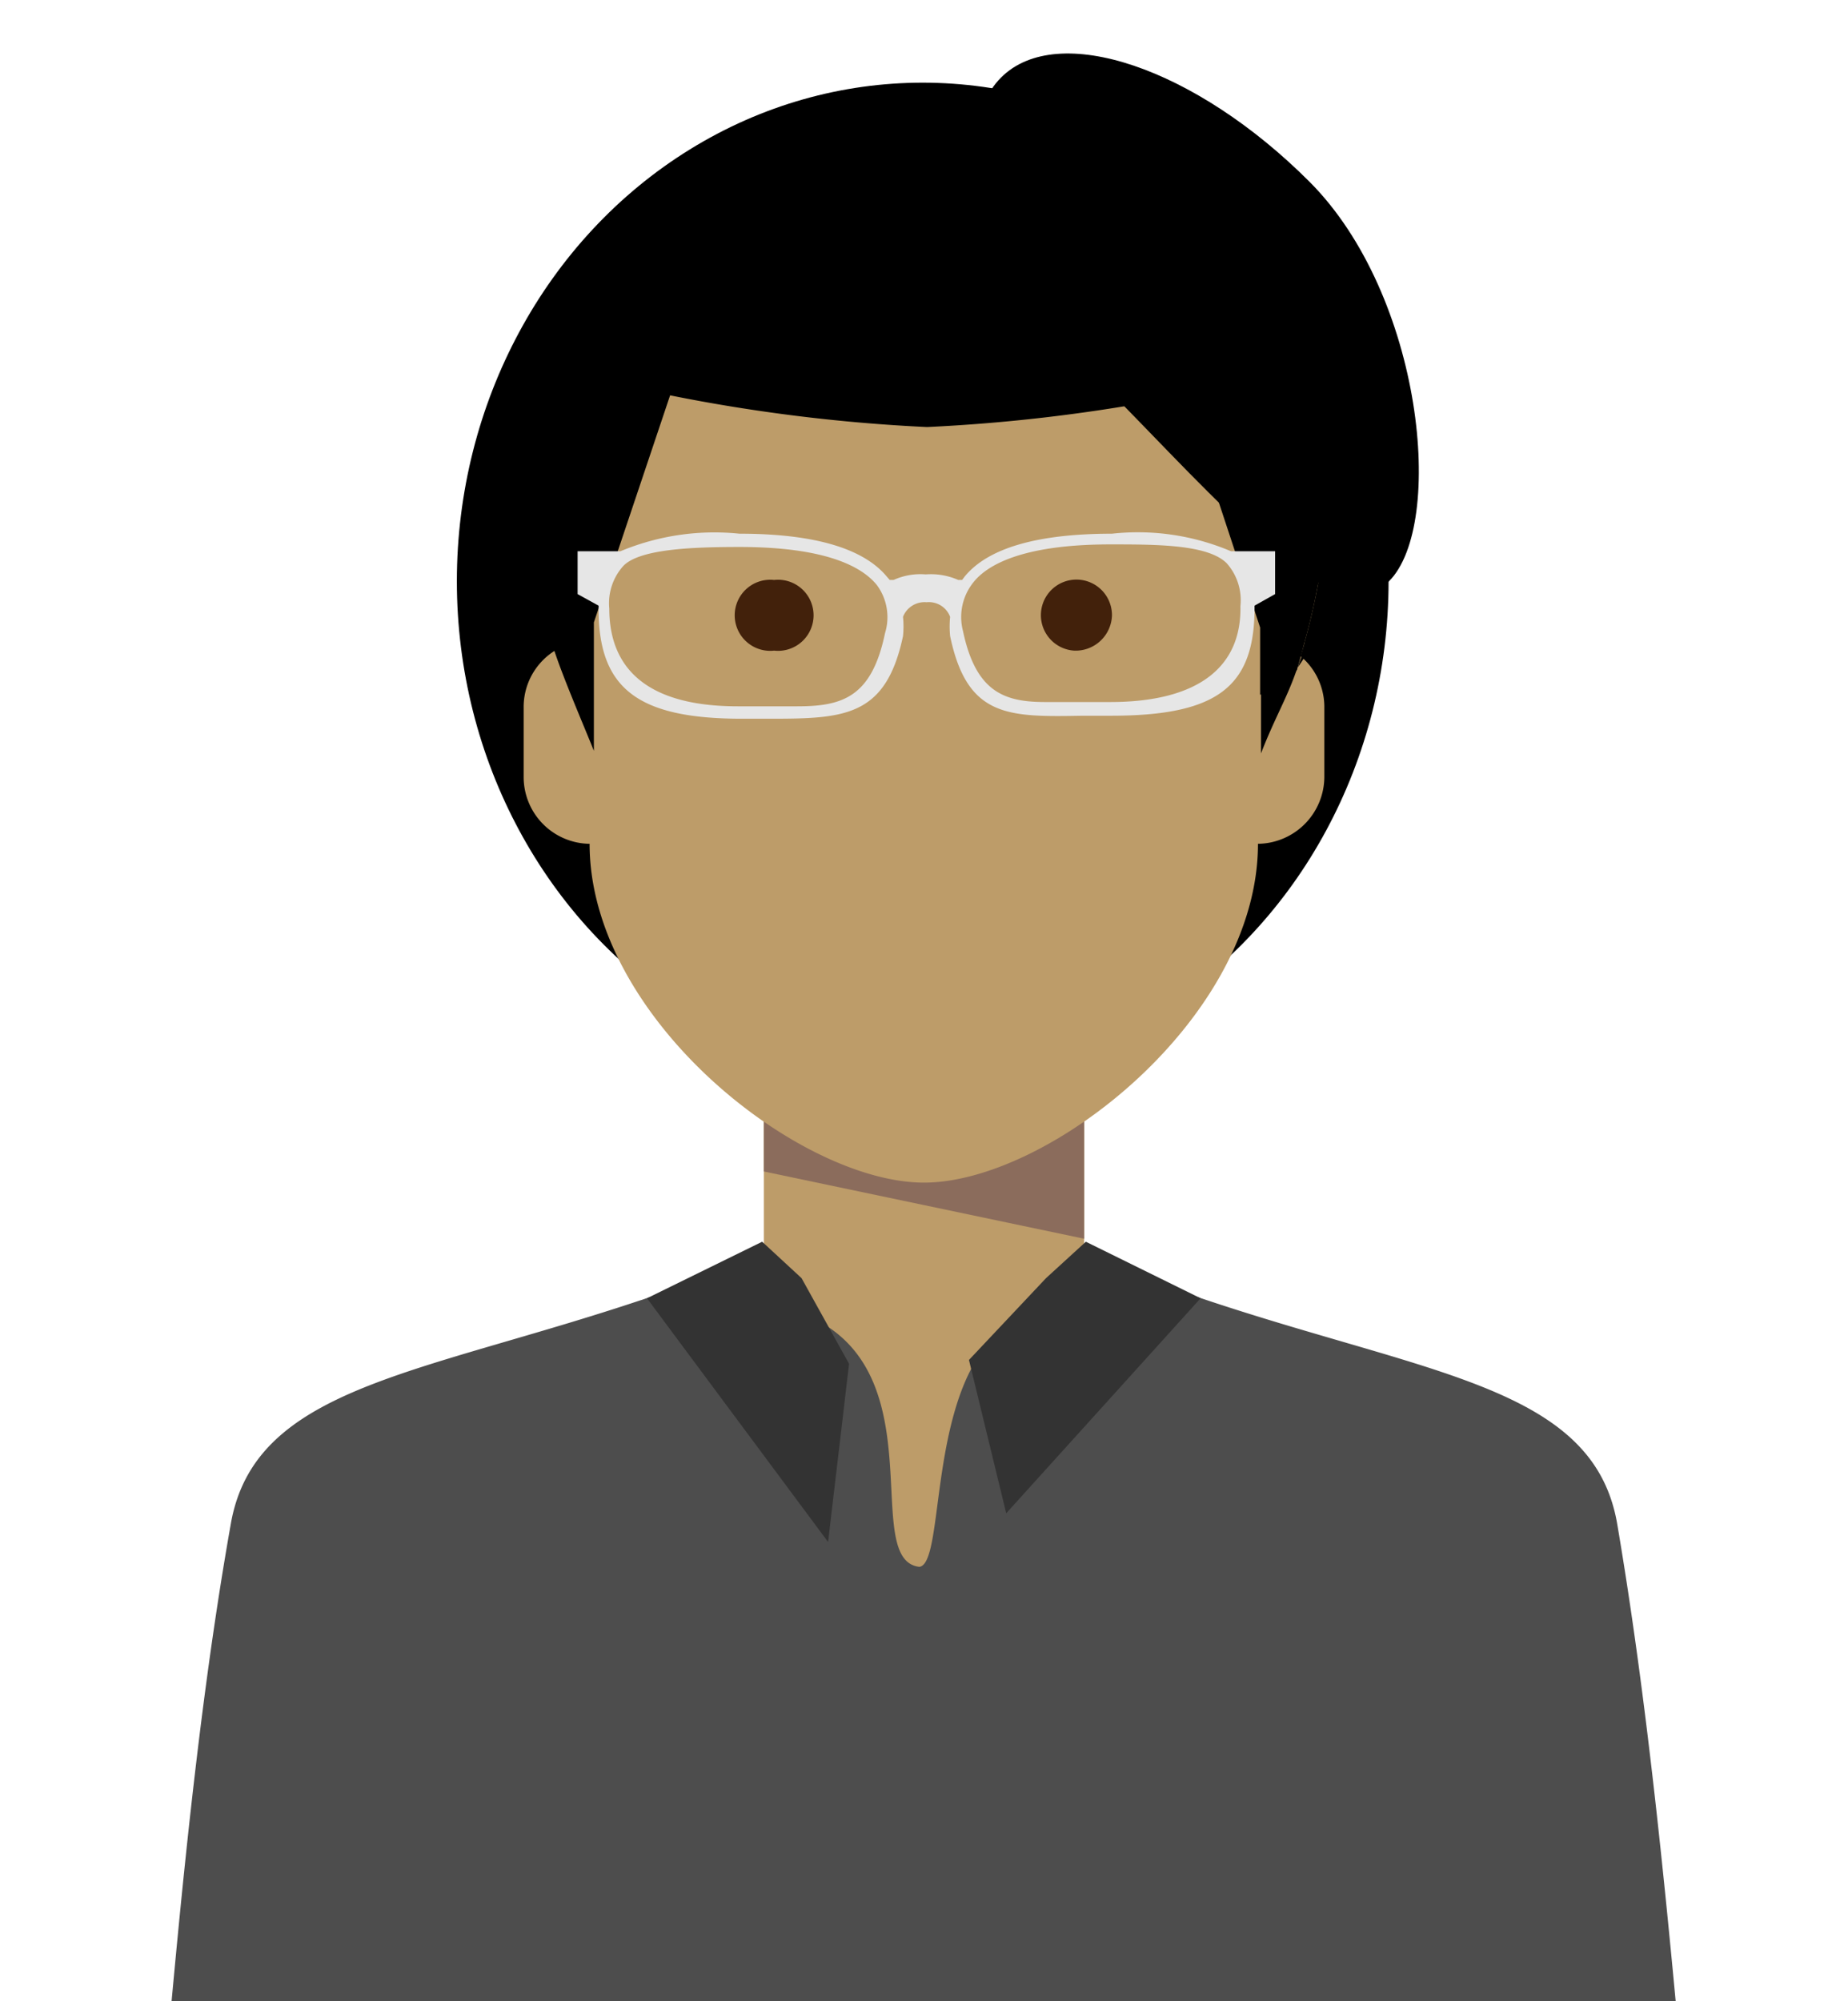 <svg xmlns="http://www.w3.org/2000/svg" viewBox="0 0 43.16 46.72"><defs><style>.a{fill:#bd9c69;}.b{fill:#f7cdb9;}.c{fill:#8b6c5c;}.d{fill:#4d4d4d;}.e{fill:#333;}.f{fill:#42210b;}.g{fill:#e6e6e6;}</style></defs><ellipse cx="21.55" cy="13.57" rx="10.88" ry="11.64"/><polygon class="a" points="26.49 29.77 25.32 29.23 25.32 25.53 17.84 25.53 17.84 29.23 16.67 29.74 16.98 40.25 17.84 40.25 17.84 41.86 25.32 41.86 25.32 40.25 26.18 40.25 26.49 29.77"/><rect class="b" x="17.84" y="25.9" height="1.44"/><polygon class="c" points="25.32 25.9 17.84 25.9 17.84 27.35 25.32 28.92 25.32 25.9"/><path class="d" d="M39.83,54.48c-.62-6.86-1.1-13.26-2.06-18.9-.6-3.5-5.09-3.5-11.18-5.79l-.28,1.05c-5.13-1.8-4,5.65-4.84,5.74-1.64-.19,1.16-6.28-4.76-6.22l-.15-.57C10.48,32.08,6,32.08,5.39,35.58c-1,5.64-1.45,12-2.06,18.9a195.39,195.39,0,0,0,.91,20.1H8.82S9,67.43,9.13,59.5c.9-5.78,1-8.33,1-8.36s.36,9.78,0,15.82H33.25c-.4-6-.26-15.82-.26-15.82s.14,2.58,1,8.36c.18,7.93.27,15,.3,15.08h4.59a195.39,195.39,0,0,0,.91-20.1"/><polygon class="e" points="19.83 31.84 19.34 36 15.11 30.31 17.8 28.99 18.72 29.84 19.83 31.84"/><polygon class="e" points="22.63 31.75 23.5 35.33 28.04 30.31 25.36 28.99 24.43 29.84 22.63 31.75"/><path class="a" d="M29.74,15,30,11.69c0-4.31-4.12-7.8-8.42-7.8s-8.42,3.49-8.42,7.8L13.41,15a1.55,1.55,0,0,0-1.18,1.52v1.62a1.56,1.56,0,0,0,1.54,1.56c0,4.06,4.89,7.91,7.81,7.91s7.8-3.85,7.8-7.91a1.57,1.57,0,0,0,1.55-1.56V16.49A1.55,1.55,0,0,0,29.74,15"/><path class="a" d="M30.47,15a15.68,15.68,0,0,1-1,2.6l0-3-1.75-5.3a40,40,0,0,1-6,.74,40,40,0,0,1-6-.74l-1.78,5.3v3c-.2-.51-.87-2.05-1-2.6-.8-3.4-.77-4.3.34-6.93,0,0,1.91-5,8.46-5h.4A8.86,8.86,0,0,1,26.28,4s4.38.82,3.84,1.64A15.4,15.4,0,0,1,30.47,15"/><path class="a" d="M25.33,19.71H18.05a4.13,4.13,0,0,1-4.12-4.12V10.82c0-2.26,1.85-4.59,4.12-4.59h7.28c2.26,0,4.12,2.33,4.12,4.59v4.77a4.14,4.14,0,0,1-4.12,4.12"/><path class="f" d="M18.08,15.19a.83.83,0,1,1,0-1.65.83.83,0,1,1,0,1.65"/><path class="f" d="M25.09,15.19a.83.83,0,1,1,.88-.82.85.85,0,0,1-.88.82"/><path d="M32.44,13.57c-1.32,1.32-4-1.9-6.64-4.55s-3.74-5.89-2.42-7.21,4.54-.23,7.2,2.43S33.76,12.25,32.44,13.57Z"/><path d="M29.63,5.43a1.12,1.12,0,0,1,.5.15C30.54,4.77,26.28,4,26.28,4A8.86,8.86,0,0,0,22.07,3h-.4c-6.55,0-8.46,5-8.46,5-1.11,2.63-1.14,3.53-.34,6.93.13.55.8,2.09,1,2.6v-3l1.78-5.3a40,40,0,0,0,6,.74,40.12,40.12,0,0,0,5.44-.63C27.49,7.07,28.51,5.37,29.63,5.43Z"/><path d="M29.45,16.15v1.44c.33-.85.62-1.31.85-2A1.83,1.83,0,0,1,29.45,16.15Z"/><path d="M30.13,5.58a0,0,0,0,1,0,0A15.4,15.4,0,0,1,30.47,15c0,.21-.11.4-.16.58a8.08,8.08,0,0,0,1.46-4.64C31.89,8.35,31.19,6.15,30.13,5.58Z"/><path d="M30.12,5.61a0,0,0,0,0,0,0,1.12,1.12,0,0,0-.5-.15c-1.12-.06-2.14,1.64-2.52,4,.37-.06.58-.11.58-.11l1.75,5.3v1.57a1.83,1.83,0,0,0,.86-.58c.05-.18.11-.37.16-.58A15.4,15.4,0,0,0,30.12,5.61Z"/><ellipse cx="19.25" cy="5.6" rx="5.59" ry="2.56" transform="translate(-0.65 3.14) rotate(-9.17)"/><path class="g" d="M28.75,12.87l0,0a5.56,5.56,0,0,0-2.78-.41c-1.73,0-2.89.33-3.44,1l-.06.08-.09,0a1.59,1.59,0,0,0-.76-.13,1.52,1.52,0,0,0-.75.13l-.09,0-.07-.08c-.55-.66-1.7-1-3.44-1a5.7,5.7,0,0,0-2.78.41l0,0h-1v1l.49.27v.08c0,1.86.92,2.56,3.35,2.56h.53c1.82,0,2.82,0,3.23-1.93a2.28,2.28,0,0,0,0-.45v0a.54.54,0,0,1,.55-.34.53.53,0,0,1,.55.34v0h0a2.28,2.28,0,0,0,0,.45c.4,1.91,1.36,1.89,3.1,1.86h.65c2.47,0,3.35-.66,3.36-2.49v-.08l.48-.27v-1Zm-8.08,1.91c-.31,1.5-1,1.71-2.05,1.71l-.6,0h-.79c-2.51,0-3-1.24-3-2.28a1.3,1.3,0,0,1,.33-1c.38-.39,1.59-.44,2.71-.44,2.06,0,2.88.48,3.21.89A1.26,1.26,0,0,1,20.67,14.78Zm5.26,1.61-.88,0-.64,0c-.95,0-1.62-.23-1.92-1.66a1.29,1.29,0,0,1,.24-1.13c.32-.41,1.15-.89,3.2-.89,1.08,0,2.28,0,2.72.44a1.3,1.3,0,0,1,.32,1C29,15.62,27.92,16.39,25.93,16.39Z"/></svg>